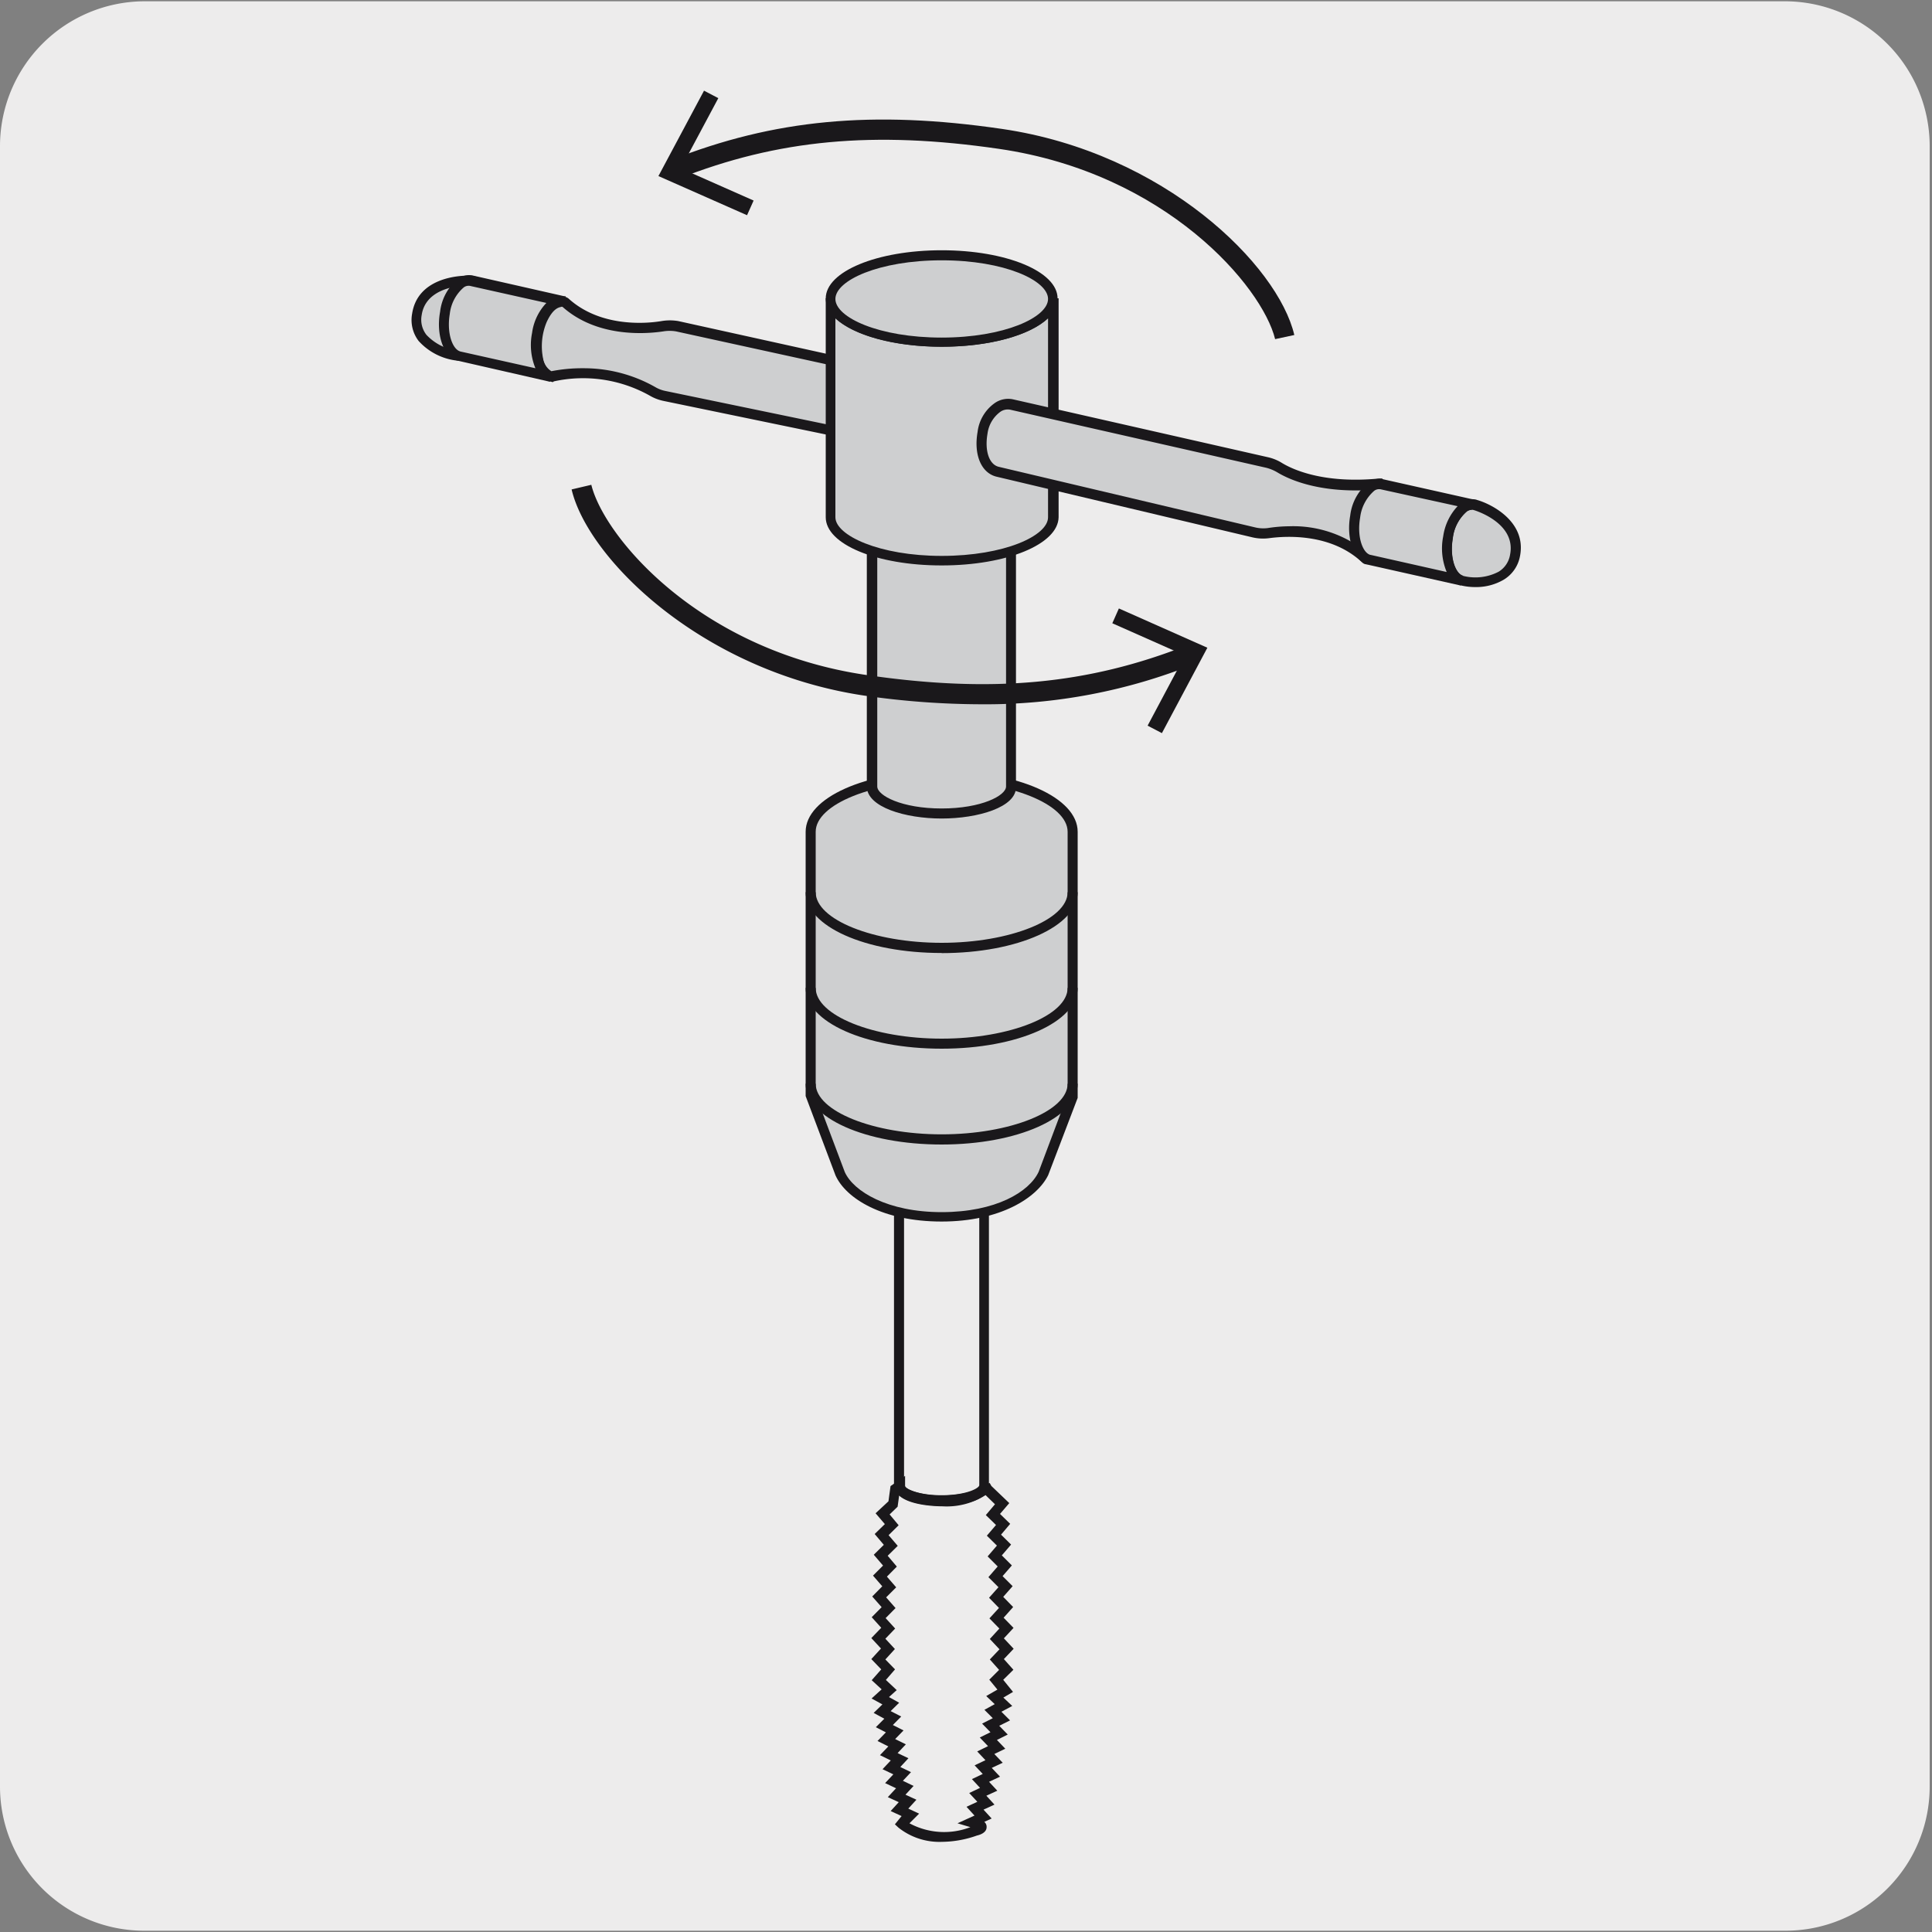 <svg viewBox="0 0 150 150" xmlns="http://www.w3.org/2000/svg"><rect x="0" y="0" width="150" height="150" fill="#808080" stroke="none"/><path d="m11.22.1h127.31a11.25 11.25 0 0 1 11.29 11.21v127.4a11.19 11.19 0 0 1 -11.19 11.19h-127.47a11.19 11.19 0 0 1 -11.16-11.19v-127.37a11.25 11.25 0 0 1 11.22-11.24z" fill="#edecec"/><path d="m42.83 29.25a11 11 0 0 1 7.84 1.14 2.89 2.89 0 0 0 .94.35l15.5 3.26c.88.22 1.94-.57 2.2-2.2s-.3-2.78-1.19-3l-15.54-3.4a3.4 3.4 0 0 0 -1.19 0c-1.38.21-5 .47-7.55-1.86a.67.67 0 0 0 -.42 0c-.21.05-.78.13-1.36 1.37a5.16 5.16 0 0 0 -.23 3.37 1.76 1.76 0 0 0 .9 1.1c0 .05.1 0 .1 0" fill="#cecfd0"/><path d="m67.41 34.38a1.75 1.75 0 0 1 -.4-.05l-15.48-3.2a3.47 3.47 0 0 1 -1.06-.4 10.59 10.59 0 0 0 -7.47-1.12l-.08.06-.43-.11a2.13 2.13 0 0 1 -1-1.23 5.59 5.59 0 0 1 .22-3.7c.55-1.19 1.13-1.48 1.58-1.59a1 1 0 0 1 .73.06l.1.06c2.4 2.2 5.85 2 7.23 1.77a3.88 3.88 0 0 1 1.32 0l15.53 3.43c1.16.3 1.77 1.71 1.49 3.45a3.23 3.23 0 0 1 -1.27 2.25 1.85 1.85 0 0 1 -1.01.32zm-22.12-5.79a11.23 11.23 0 0 1 5.58 1.46 2.53 2.53 0 0 0 .82.31l15.5 3.21a1 1 0 0 0 .8-.17 2.45 2.45 0 0 0 .93-1.71c.24-1.48-.27-2.41-.89-2.56l-15.54-3.4a3 3 0 0 0 -1 0c-1.47.22-5.17.45-7.81-1.9a.13.13 0 0 0 -.12 0c-.23.05-.64.16-1.11 1.16a4.86 4.86 0 0 0 -.25 3.01 1.41 1.41 0 0 0 .61.82 12.38 12.38 0 0 1 2.48-.23z" fill="#1a181b"/><path d="m32.35 24.4c-.36 2.32 2.29 3.13 3.18 3.21s1.86-1.16 2.15-2.76-.21-3-1.11-3-3.85.13-4.22 2.59" fill="#cecfd0"/><path d="m35.61 28h-.11a4.73 4.73 0 0 1 -3-1.53 2.68 2.68 0 0 1 -.5-2.13c.42-2.7 3.48-3 4.65-2.93a1.43 1.43 0 0 1 1 .59 3.87 3.87 0 0 1 .46 2.92c-.36 1.76-1.42 3.08-2.5 3.08zm.62-5.82c-1.06 0-3.21.39-3.49 2.28a1.91 1.91 0 0 0 .37 1.54 4 4 0 0 0 2.46 1.23c.59 0 1.41-1 1.68-2.44a3.2 3.2 0 0 0 -.25-2.32.66.66 0 0 0 -.44-.28z" fill="#1a181b"/><path d="m73.11 116.91c-1.78 0-3.7-.5-3.7-1.57v-24.41h.78c0 .22 1 .78 2.92.78s2.89-.56 2.89-.78h.78v24.41c.03 1.07-1.89 1.57-3.67 1.57zm-2.92-25v23.4c0 .23 1 .78 2.92.78s2.92-.55 2.92-.78v-23.37a7.86 7.86 0 0 1 -5.84 0z" fill="#1a181b"/><path d="m65.23 91.1c.75 1.69 3.53 3.35 7.88 3.35s7.1-1.67 7.88-3.35l2.29-6v-20.52c0-2.39-4.55-4.33-10.17-4.33s-10.17 1.94-10.17 4.33v20.52z" fill="#cecfd0"/><path d="m73.11 94.84c-4.59 0-7.44-1.8-8.24-3.58l-2.32-6.16v-20.52c0-2.65 4.64-4.72 10.56-4.72s10.56 2.07 10.56 4.72v20.66l-2.29 6c-.86 1.76-3.73 3.6-8.27 3.6zm-7.52-3.84c.68 1.5 3.32 3.11 7.52 3.11s6.8-1.57 7.53-3.13l2.25-5.98v-20.42c0-2.14-4.48-3.94-9.78-3.94s-9.78 1.8-9.78 3.94v20.42z" fill="#1a181b"/><path d="m73.11 88.86c-5.92 0-10.56-2.08-10.56-4.72h.78c0 2.13 4.48 3.93 9.78 3.93s9.78-1.8 9.78-3.93h.78c0 2.64-4.67 4.72-10.56 4.72zm0-7.44c-5.92 0-10.56-2.07-10.56-4.72h.78c0 2.14 4.48 3.94 9.78 3.94s9.78-1.8 9.78-3.94h.78c0 2.65-4.67 4.72-10.56 4.72zm0-7.43c-5.92 0-10.56-2.08-10.56-4.72h.78c0 2.13 4.48 3.93 9.78 3.93s9.78-1.8 9.78-3.93h.78c0 2.64-4.67 4.73-10.56 4.73z" fill="#1a181b"/><path d="m67.7 61.06c0 1.16 2.42 2.1 5.41 2.1s5.41-.94 5.41-2.1v-21.06c0 1.16-2.42 2.1-5.41 2.1s-5.41-.98-5.41-2.1z" fill="#cecfd0"/><path d="m73.11 63.55c-2.81 0-5.81-.88-5.81-2.49v-21.06h.79c0 .72 1.91 1.71 5 1.71s5-1 5-1.71h.79v21.1c.04 1.57-2.95 2.45-5.77 2.45zm-5-22.29v19.8c0 .71 1.91 1.71 5 1.71s5-1 5-1.71v-19.8c-2.11 1.56-7.88 1.56-10.02 0z" fill="#1a181b"/><path d="m64.46 40.16c0 1.85 3.88 3.35 8.65 3.35s8.65-1.5 8.65-3.35v-17c0 1.85-3.87 3.35-8.65 3.35s-8.65-1.5-8.65-3.35z" fill="#cecfd0"/><path d="m73.11 43.9c-5.07 0-9-1.65-9-3.74v-17h.79c0 1.4 3.39 3 8.25 3s8.26-1.57 8.26-3h.78v17c-.04 2.09-4.01 3.74-9.08 3.74zm-8.25-19.18v15.44c0 1.4 3.39 3 8.25 3s8.26-1.56 8.26-3v-15.44c-1.4 1.31-4.53 2.2-8.26 2.2s-6.86-.92-8.25-2.2z" fill="#1a181b"/><path d="m81.76 23.18c0 1.85-3.87 3.35-8.65 3.35s-8.65-1.5-8.65-3.35 3.88-3.36 8.65-3.36 8.65 1.5 8.65 3.36" fill="#cecfd0"/><path d="m73.11 26.92c-5.07 0-9-1.65-9-3.75s4-3.74 9-3.74 9 1.64 9 3.74-3.93 3.75-9 3.75zm0-6.71c-4.86 0-8.25 1.56-8.25 3s3.39 3 8.25 3 8.26-1.57 8.26-3-3.37-3-8.26-3z" fill="#1a181b"/><path d="m35.63 27.66c-.88-.24-1.36-1.74-1.08-3.35s1.23-2.72 2.1-2.49l7.16 1.61c-.87-.24-1.81.88-2.09 2.49s.19 3.11 1.07 3.34z" fill="#cecfd0"/><path d="m42.7 29.64-7.18-1.64c-1.08-.3-1.68-2-1.35-3.8a3.87 3.87 0 0 1 1.44-2.59 1.44 1.44 0 0 1 1.14-.21l7.06 1.6h.11l-.19.76h-.07a.65.65 0 0 0 -.47.11 3.2 3.2 0 0 0 -1.09 2.13c-.27 1.52.2 2.75.79 2.9zm-7-2.36 5.87 1.31a4.76 4.76 0 0 1 -.26-2.74 4.18 4.18 0 0 1 1.11-2.33l-5.87-1.31a.63.63 0 0 0 -.54.1 3.18 3.18 0 0 0 -1.09 2.07c-.25 1.51.22 2.73.8 2.9z" fill="#1a181b"/><path d="m107.14 37.56c-4.44.44-6.9-.7-7.79-1.24a3.29 3.29 0 0 0 -1-.41l-19.83-4.5c-.89-.24-2 .54-2.24 2.16s.25 2.79 1.13 3l19.92 4.73a3.34 3.34 0 0 0 1.18.05c1.38-.18 5-.37 7.52 2 .28.26 1.2-1.05 1.55-1 2.74.56 4.81 1 4.81 1a5.55 5.55 0 0 1 .86-3.68l-5.25-1.03z" fill="#cecfd0"/><path d="m112.85 43.92-.55-.13s-2.07-.48-4.8-1a2.73 2.73 0 0 1 -.4.41c-.43.4-.93.85-1.34.47-2.38-2.25-5.83-2.07-7.2-1.89a3.61 3.61 0 0 1 -1.32-.06l-19.91-4.72c-1.16-.31-1.74-1.71-1.43-3.47a3.21 3.21 0 0 1 1.31-2.22 1.82 1.82 0 0 1 1.42-.31l19.82 4.5a3.5 3.5 0 0 1 1.09.45c.83.5 3.21 1.62 7.56 1.2h.21l.87 1.13 5.82 1.19-.4.5a5.16 5.16 0 0 0 -.78 3.39zm-12.77-3.06a9 9 0 0 1 6.09 2.08c.11-.09.29-.25.4-.36.41-.38.72-.68 1.09-.6 1.93.4 3.53.76 4.31.93a5.87 5.87 0 0 1 .64-2.92l-4.87-1-.74-.99c-4.46.39-6.94-.79-7.82-1.32a3.29 3.29 0 0 0 -.86-.36l-19.84-4.5a1 1 0 0 0 -.81.15 2.5 2.5 0 0 0 -1 1.7c-.23 1.32.12 2.38.86 2.57l19.89 4.7a2.75 2.75 0 0 0 1 .06 11.2 11.2 0 0 1 1.66-.14z" fill="#1a181b"/><path d="m117.62 43.13c-.47 2.32-3.26 2.17-4.14 1.94s-1.36-1.75-1.07-3.37 1.23-2.74 2.11-2.5 3.6 1.47 3.1 3.93" fill="#cecfd0"/><path d="m114.57 45.58a4.79 4.79 0 0 1 -1.19-.14c-1.08-.29-1.68-2-1.36-3.81a3.92 3.92 0 0 1 1.45-2.63 1.42 1.42 0 0 1 1.15-.2c1.13.3 3.93 1.69 3.39 4.39a2.7 2.7 0 0 1 -1.25 1.81 4.22 4.22 0 0 1 -2.19.58zm-.29-6a.79.79 0 0 0 -.39.12 3.24 3.24 0 0 0 -1.1 2.09c-.26 1.52.21 2.76.8 2.92a3.9 3.9 0 0 0 2.76-.32 1.9 1.9 0 0 0 .89-1.32l.38.08-.38-.08c.5-2.5-2.79-3.46-2.82-3.47a.34.34 0 0 0 -.14-.04z" fill="#1a181b"/><path d="m106.29 43.46c-.87-.24-1.36-1.74-1.07-3.36s1.23-2.74 2.11-2.51l7.2 1.62c-.88-.24-1.83.88-2.11 2.5s.19 3.13 1.08 3.36z" fill="#cecfd0"/><g fill="#1a181b"><path d="m113.41 45.46-7.22-1.62c-1.08-.29-1.68-2-1.36-3.81a3.91 3.91 0 0 1 1.45-2.61 1.45 1.45 0 0 1 1.15-.2l7.1 1.59h.1l-.19.76h-.06a.75.75 0 0 0 -.48.13 3.21 3.21 0 0 0 -1.1 2.08c-.26 1.52.21 2.76.8 2.92zm-7-2.38 5.91 1.33a4.78 4.78 0 0 1 -.27-2.77 4.29 4.29 0 0 1 1.12-2.34l-5.93-1.3a.64.64 0 0 0 -.54.1 3.26 3.26 0 0 0 -1.1 2.09c-.26 1.49.2 2.73.79 2.89z"/><path d="m73.15 143a5.12 5.12 0 0 1 -3.39-1.1l-.28-.26.52-.64-.85-.39.63-.69-.85-.39.64-.69-.85-.4.64-.68-.84-.4.64-.68-.84-.41.65-.68-.84-.42.65-.67-.78-.4.66-.66-.83-.45.68-.66-.84-.46.78-.71-.77-.71.74-.84-.77-.8.75-.82-.75-.81.77-.8-.74-.82.77-.78-.73-.83.78-.79-.72-.83.78-.78-.72-.84.78-.77-.71-.84.79-.77-.72-.84 1-.93.16-1.18 1.13-.79v.75c0 .31 1.26.78 2.92.78 2.71-.11 2.92-.78 2.92-.78l.73-.2.13.23 1.39 1.33-.72.84.79.77-.71.84.78.77-.72.84.78.78-.72.83.78.78-.73.83.77.79-.74.83.77.79-.75.81.76.81-.76.8.74.83-.79.78.76.94-.75.44.69.65-.84.45.67.67-.84.42.66.68-.84.42.65.68-.85.41.65.68-.85.4.64.68-.85.4.64.69-.85.39.63.69-.85.39.63.69-.57.26a.49.49 0 0 1 .18.41c0 .43-.52.6-.75.65a8.27 8.27 0 0 1 -2.7.49zm-2.54-1.44a5.67 5.67 0 0 0 4.73.3l-1-.3 1.32-.6-.62-.68.84-.39-.63-.68.84-.4-.63-.68.84-.4-.63-.67.84-.4-.64-.68.84-.41-.64-.67.83-.41-.65-.67.83-.42-.65-.65.8-.44-.66-.63.87-.5-.63-.77.76-.76-.72-.81.75-.79-.75-.8.74-.81-.77-.79.74-.81-.77-.79.73-.82-.78-.78.72-.83-.78-.78.72-.84-.78-.77.71-.83-.79-.77.71-.84-.73-.71a5.6 5.6 0 0 1 -3.34.87c-.17 0-2.48 0-3.37-.84l-.12.87-.62.6.7.84-.78.77.71.83-.78.77.71.84-.77.78.72.83-.78.78.73.83-.77.78.74.81-.76.79.74.8-.74.81.75.77-.71.82.84.79-.6.54.79.44-.66.65.82.42-.65.66.83.42-.65.67.83.41-.64.68.84.4-.63.68.83.4-.63.67.83.4-.63.68.85.39-.63.69.84.39z"/><path d="m76.29 54.68a64.15 64.15 0 0 1 -9.23-.68c-12.63-1.9-21.43-10.66-22.68-16l1.53-.36c1 4.07 8.42 12.88 21.38 14.77 9.74 1.42 17.19.73 24.91-2.32l.57 1.45a43.42 43.42 0 0 1 -16.48 3.14z"/><path d="m90.21 56.92-1.11-.58 2.9-5.45-5.64-2.5.51-1.15 6.87 3.05z"/><path d="m99 26.33c-1-4.08-8.46-12.88-21.42-14.77-9.74-1.42-17.19-.73-24.91 2.32l-.58-1.45c8-3.16 15.67-3.89 25.71-2.42 12.64 1.85 21.43 10.61 22.69 16z"/><path d="m54.66 7.04 1.11.58-2.91 5.45 5.65 2.5-.51 1.14-6.88-3.04z"/></g></svg>